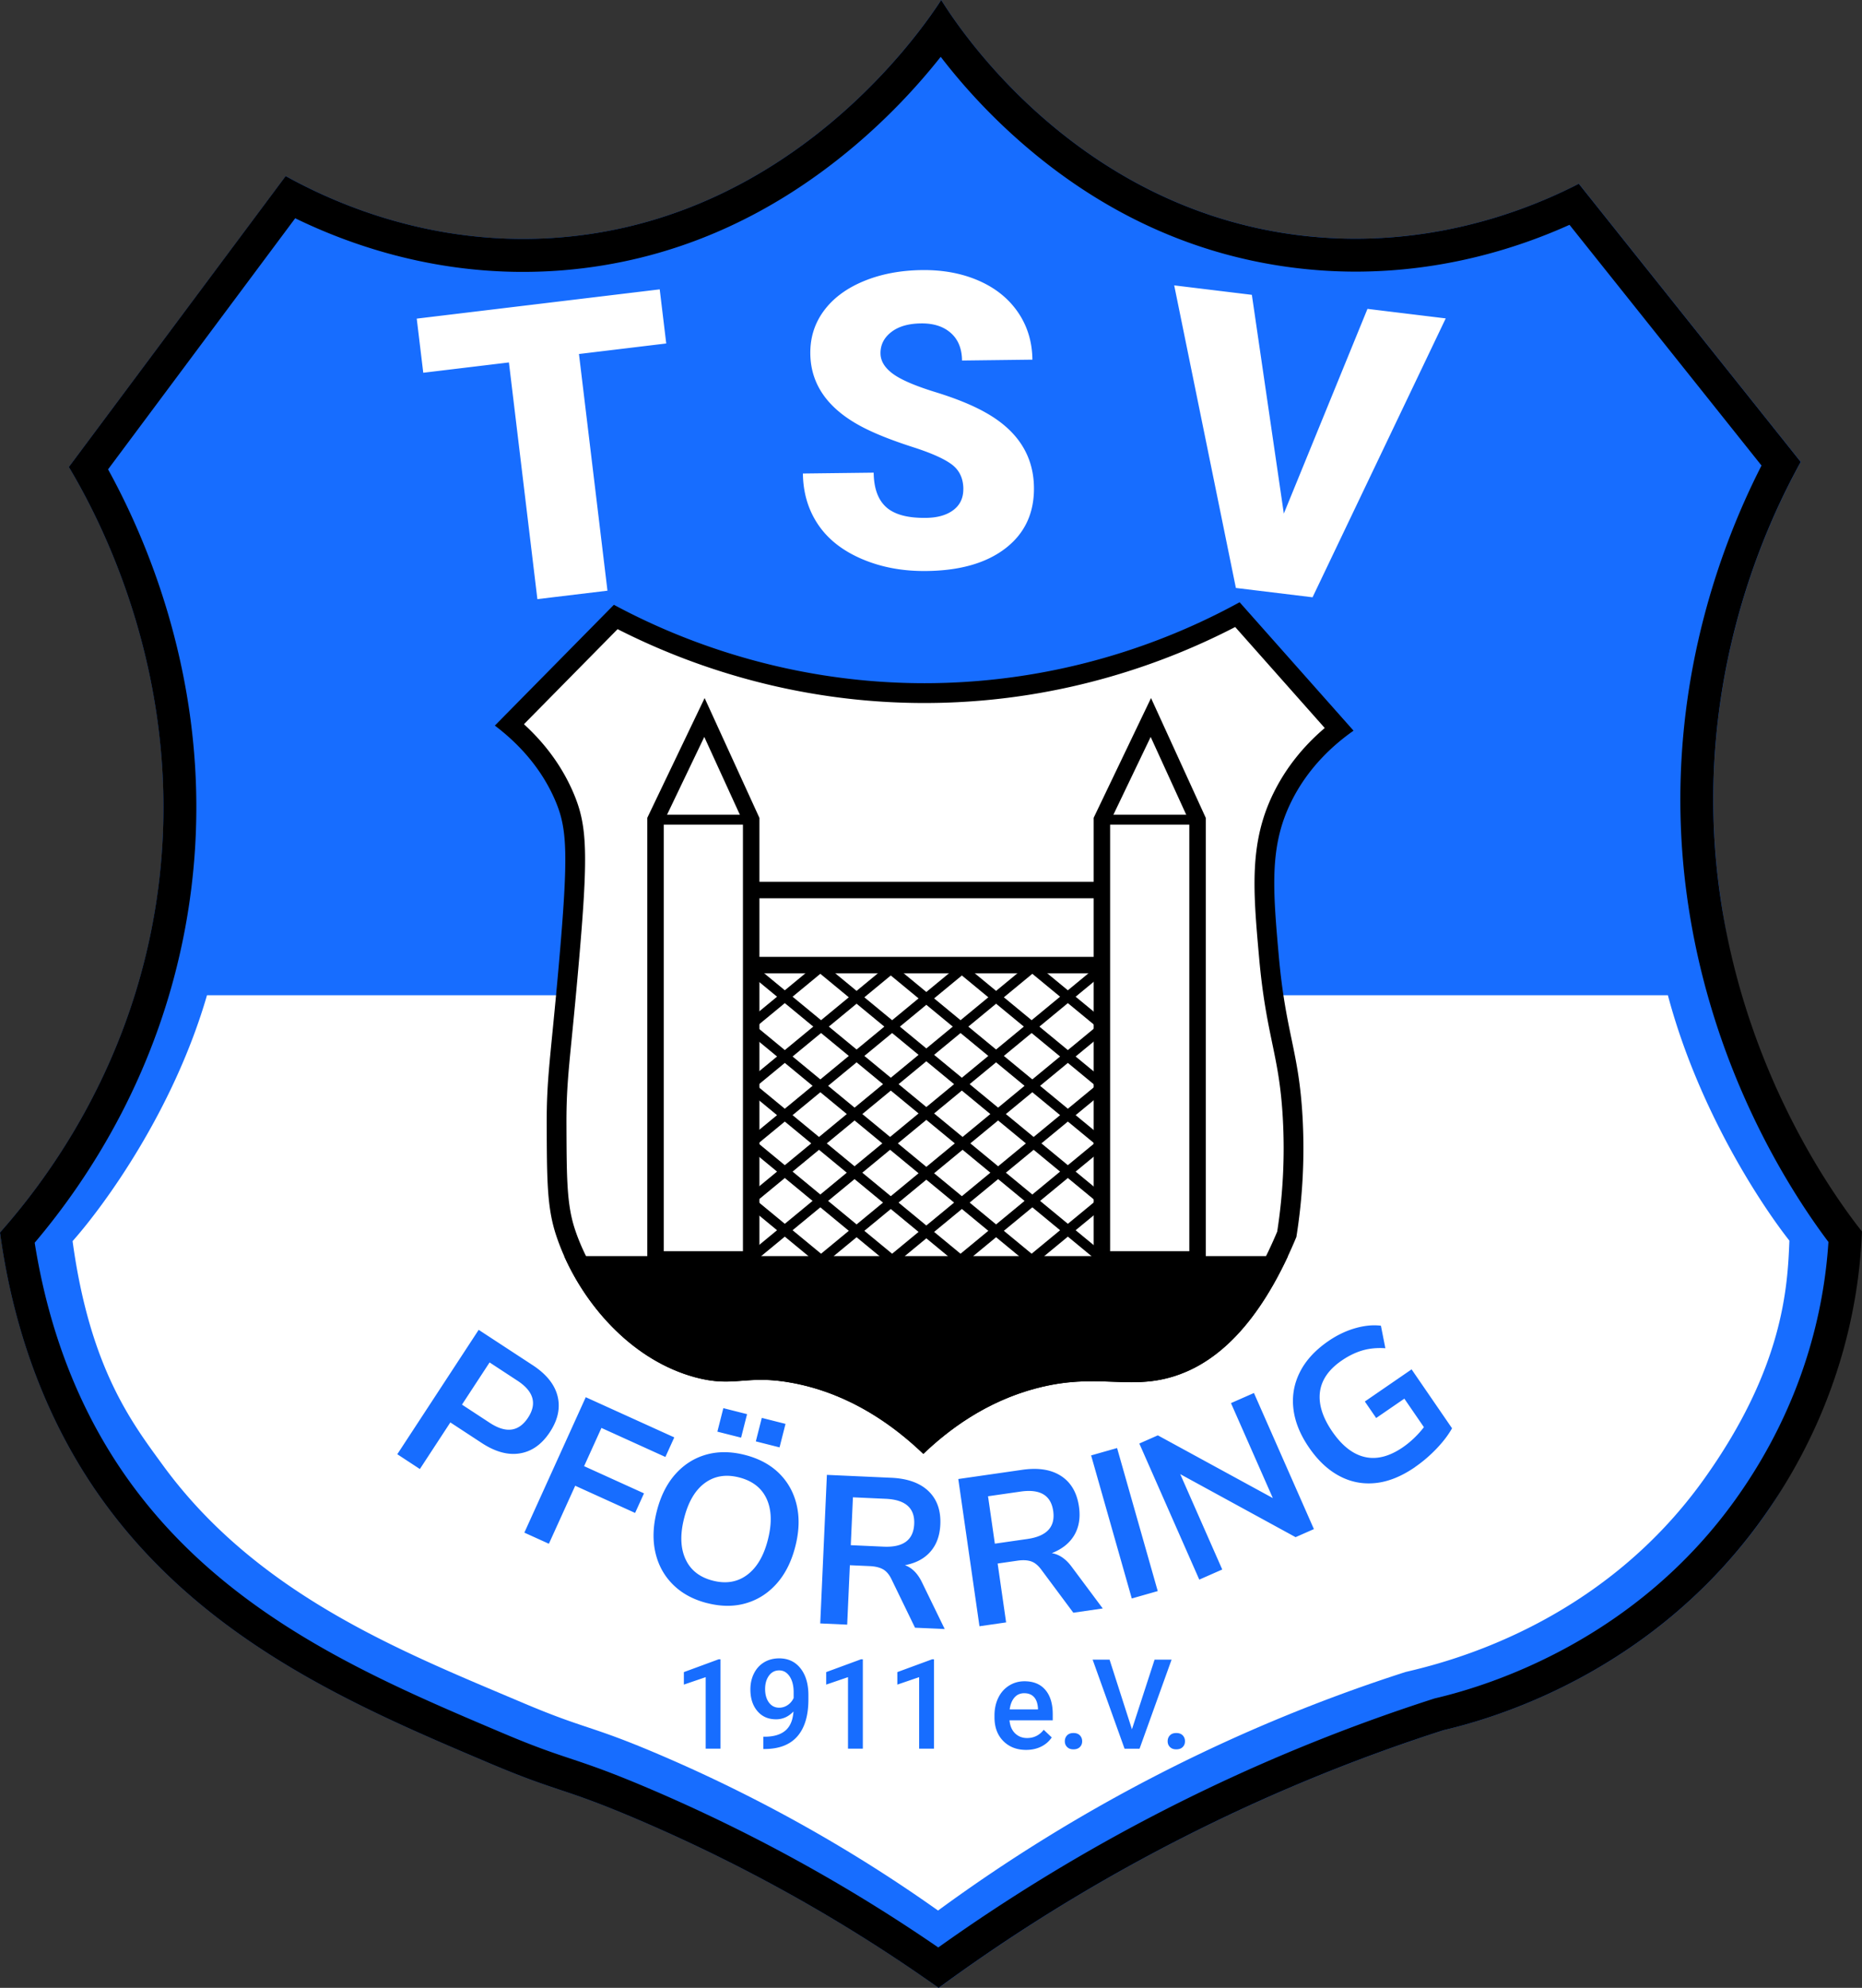 <?xml version="1.0" encoding="utf-8"?>
<svg data-name="Ebene 2" xmlns="http://www.w3.org/2000/svg" viewBox="0 0 565.16 603.1"><rect x="0" y="0" width="565.16" height="603.1" fill="#333333" stroke="none"/><g data-name="Ebene 2"><path d="M285.68 0c5.1 8.15 40.34 62.42 107.61 71.23 40.82 5.34 72.83-8.76 85.94-15.48l67.35 84.39c-9.11 16.47-33.25 65.21-24.77 129.29 6.81 51.52 26.25 86.84 38.35 102.19-.59 15.38.86 52.59-25.19 89.03-34.24 47.9-83.53 61.15-96.77 64.26a538.196 538.196 0 00-80.52 33.29 537.716 537.716 0 00-72.77 44.9c-19.67-13.95-50.45-33.63-91.35-51.1-23.04-9.84-23.75-8.07-44.9-17.03-39.29-16.65-85.82-36.36-116.9-78.97C21.65 442.14 5.7 415.62.02 373.94c12.6-14.21 37.57-46.37 46.45-94.45 12.83-69.47-16.94-123.36-25.55-137.81 21.94-29.42 43.87-58.84 65.81-88.26 13.43 7.45 44.03 21.87 83.61 18.58 71.24-5.92 110.25-64.14 115.34-72z" fill="#176dff"/><path d="M285.54 17.25c5.71 7.43 13.66 16.52 24.03 25.63 24.38 21.42 52.12 34.3 82.43 38.26 6.42.84 12.97 1.27 19.45 1.27 26.69 0 49.12-7.08 64.93-14.2l38.31 48 19.97 25.03c-13.09 25.6-30.36 72.09-22.78 129.5 6.91 52.26 30.88 89.83 43.09 106.06-1.29 20.17-7.41 49.02-28.15 78.04-30.22 42.28-73.66 56.28-90.93 60.34l-.39.09-.38.12a549.217 549.217 0 00-82.01 33.91 548.88 548.88 0 00-68.32 41.54 503.05 503.05 0 00-87.33-48.03c-12.25-5.23-18.45-7.31-24.45-9.31-5.45-1.82-10.6-3.54-20.49-7.73-39.03-16.54-83.27-35.28-112.73-75.65-15-20.56-24.83-45.13-29.26-73.09 17.04-20.12 37.68-52.2 45.72-95.72 5.75-31.13 4.08-62.8-4.96-94.13-4.48-15.53-10.83-30.88-18.49-44.78l28.98-38.87L89.6 66.22c16.76 8.15 40.6 16.27 69.1 16.27 4.12 0 8.3-.17 12.41-.51 32.05-2.66 61.7-15.31 88.11-37.59a190.175 190.175 0 0026.28-27.12M285.68 0c-5.08 7.86-44.1 66.08-115.35 72-3.95.33-7.81.48-11.58.48-33.94 0-59.94-12.36-72.04-19.06-21.94 29.42-43.87 58.84-65.81 88.26 8.61 14.44 38.38 68.33 25.55 137.81C37.57 327.56 12.6 359.72 0 373.94c5.68 41.68 21.63 68.21 31.74 82.06 31.08 42.61 77.61 62.32 116.9 78.97 21.15 8.96 21.86 7.19 44.9 17.03 40.91 17.47 71.68 37.15 91.35 51.1a537.338 537.338 0 01153.29-78.19c13.25-3.11 62.53-16.36 96.77-64.26 26.05-36.45 29.6-71.65 30.19-87.03-12.11-15.35-36.54-52.67-43.35-104.19-8.47-64.08 15.66-112.82 24.77-129.29l-67.35-84.39c-11.09 5.69-35.72 16.67-67.78 16.67-5.82 0-11.88-.36-18.15-1.18C326.01 62.42 290.78 8.15 285.68 0z"/><path d="M506.24 301.94c9.21 34.64 28.19 63.43 36.88 74.46-.55 14.24-1.83 38.67-25.95 72.4-31.69 44.33-78.31 55.59-90.57 58.47a497.933 497.933 0 00-74.52 30.81 497.236 497.236 0 00-67.36 41.56c-18.21-12.91-46.69-31.12-84.55-47.29-21.33-9.11-21.99-7.47-41.56-15.76-36.37-15.41-80.43-32.65-109.2-72.09-9.36-12.83-22.12-29.37-27.38-67.95 9.71-10.95 30.65-39.64 40.8-74.61m139.38-197.73l-26.48 3.19 8.65 71.81-21.27 2.56-8.64-71.81-26 3.13-1.98-16.42 73.75-8.88 1.98 16.42zm90.19 44.06c-.04-3.13-1.18-5.56-3.41-7.28-2.24-1.72-6.16-3.49-11.75-5.29-5.6-1.8-10.18-3.56-13.74-5.27-11.58-5.52-17.43-13.22-17.55-23.11-.06-4.92 1.32-9.28 4.15-13.08 2.82-3.8 6.85-6.78 12.07-8.94 5.22-2.16 11.11-3.28 17.66-3.36 6.39-.08 12.13.99 17.22 3.21 5.09 2.22 9.07 5.42 11.93 9.59 2.86 4.18 4.32 8.97 4.38 14.38l-21.36.26c-.04-3.62-1.19-6.42-3.43-8.38-2.24-1.97-5.25-2.93-9.04-2.88-3.83.05-6.84.93-9.03 2.64-2.2 1.72-3.28 3.88-3.25 6.48.03 2.28 1.27 4.33 3.74 6.15 2.46 1.82 6.78 3.68 12.95 5.58 6.17 1.9 11.24 3.96 15.21 6.2 9.67 5.42 14.56 12.99 14.68 22.71.09 7.77-2.76 13.91-8.57 18.42-5.81 4.51-13.81 6.82-24.03 6.94-7.2.09-13.74-1.13-19.61-3.64-5.87-2.51-10.31-6-13.31-10.46-3-4.46-4.54-9.62-4.61-15.48l21.48-.26c.06 4.76 1.33 8.25 3.82 10.48 2.49 2.23 6.5 3.31 12.03 3.24 3.54-.04 6.33-.84 8.36-2.39 2.04-1.55 3.04-3.71 3-6.48zm97.28 7.53l25.38-62.09 23.75 2.89-40.42 84.61-23.27-2.83-18.72-91.8 23.57 2.87 9.7 66.35z" fill="#fff"/><path d="M387.75 384.52c.94-1.99 1.86-4.08 2.77-6.28 1.32-8.26 3.74-20.98 2.87-36.45-1.15-20.29-5.12-25.26-7.23-49.03-1.84-20.7-1.79-37.29 4.87-50.71 5.29-10.66 12.22-17.47 17.84-21.42-11.53-12.99-21.05-21.98-32.58-34.97-15.7 8.61-47.97 23.57-91.35 24.52-47.35 1.03-82.67-15.19-98.58-23.74-12.04 12.22-20.09 21.43-32.13 33.65 5.74 4.35 11.58 12.65 16.32 23.71 3.68 8.58 4.08 18.11 1.03 52.58-2.49 28.14-3.67 33.5-3.61 48 .06 16.62 1.09 24.94 3.84 33.29.74 2.25 2.62 4.52 3.65 6.78" fill="#fff"/><path d="M171.25 381.11c7.11 15.97 21.17 31.65 39.59 36.69 12.19 3.34 15.48-.95 29.94 1.81 17.73 3.38 30.89 13.27 39.48 21.48 7.4-7.08 18.83-15.86 34.45-19.94 18.16-4.74 27.59.64 41.23-3.48 10.51-3.18 23.52-11.99 34.98-36.56"/><path d="M374.91 190.23l14.15 15.95 13.03 14.69c-6.62 5.63-11.81 12.19-15.47 19.57-7.55 15.21-6.26 29.76-4.47 49.91 1.06 11.99 2.62 19.49 3.99 26.1 1.43 6.89 2.66 12.84 3.22 22.74.65 11.46.08 23.05-1.7 34.47-9.01 21.42-20.27 34.3-33.47 38.29-3.31 1-6.53 1.43-10.79 1.43-1.75 0-3.53-.07-5.42-.14-2.06-.08-4.19-.16-6.47-.16-6.59 0-12.24.71-18.32 2.29-11.78 3.07-22.83 9-32.93 17.64-11.84-10.2-24.72-16.68-38.37-19.28-3.89-.74-7.35-1.09-10.89-1.09-2.33 0-4.37.15-6.18.29-1.57.12-3.05.23-4.53.23-2.59 0-5.01-.35-7.87-1.13-19.03-5.21-32.77-23.43-37.95-39.18-2.45-7.45-2.48-15.47-2.54-31.44-.04-9.76.5-15.19 1.67-27.07.52-5.24 1.16-11.75 1.92-20.38 3.08-34.87 2.84-43.36-1.5-53.47-3.31-7.72-8.34-14.69-14.99-20.77l28.43-28.84c20.99 10.68 53.15 22.41 93.13 22.41 1.47 0 2.96-.02 4.43-.05 38.58-.84 69.57-12.49 89.87-23m1.37-7.53c-15.7 8.61-47.97 23.57-91.35 24.52-1.44.03-2.88.05-4.3.05-45.2 0-78.86-15.5-94.28-23.79-12.04 12.22-24.09 24.43-36.13 36.65 5.74 4.35 13.58 11.65 18.32 22.71 3.68 8.58 4.08 16.11 1.03 50.58-2.49 28.14-3.67 33.5-3.61 48 .06 16.62.09 24.94 2.84 33.29 5.91 17.98 21.18 37.38 42.06 43.1 3.82 1.05 6.76 1.34 9.45 1.34 3.54 0 6.64-.52 10.71-.52 2.69 0 5.81.23 9.77.98 17.73 3.38 30.89 13.27 39.48 21.48 7.4-7.08 18.83-15.86 34.45-19.94 6.53-1.7 11.94-2.1 16.81-2.1 4.23 0 8.06.3 11.89.3 4.03 0 8.05-.33 12.53-1.68 11.3-3.42 25.49-13.35 37.55-42.39a170.5 170.5 0 001.87-36.45c-1.15-20.29-5.12-25.26-7.23-49.03-1.84-20.7-2.79-33.29 3.87-46.71 5.29-10.66 13.22-17.47 18.84-21.42-11.53-12.99-23.05-25.98-34.58-38.97z"/><path fill="#fff" stroke-width="5" stroke="#000" stroke-miterlimit="10" d="M228 382.11h-29.03V248.68l14.85-31 14.18 31v133.43z"/><path stroke-width="3" stroke="#000" stroke-miterlimit="10" fill="none" d="M198.97 248.68H228"/><path fill="#fff" stroke-width="5" stroke="#000" stroke-miterlimit="10" d="M363.48 382.11h-29.03V248.68l14.86-31 14.17 31v133.43z"/><path stroke-width="3" stroke="#000" stroke-miterlimit="10" fill="none" d="M334.45 248.68h29.03"/><path stroke-width="2" stroke="#000" stroke-miterlimit="10" fill="none" d="M173.57 382.11h215.17"/><path stroke-width="5" stroke="#000" stroke-miterlimit="10" fill="none" d="M334.45 270.03H228m106.45 22.78H228"/><path stroke-width="3" stroke="#000" stroke-miterlimit="10" fill="none" d="M228.92 294.73l104.75 86.38m-84.3-87.3l85.08 70.16m-64.31-70.16l64.31 53.03m-42.54-52.87l42.54 35.08m-20.54-35.08l20.54 16.94M228 364.82l66.84 55.12M227.6 346.7l68.02 56.1M228 329.91l67.62 55.76M228 312.11l85.18 70.25m20.23-87.63l-104.75 86.38m84.3-87.3l-85.08 70.16m64.31-70.16l-64.31 53.03m42.54-52.87l-42.54 35.08m20.54-35.08l-20.54 16.94m106.45 53.91l-66.84 55.12m67.24-73.24l-68.02 56.1m67.62-72.89l-67.62 55.76m67.62-73.56l-85.18 70.25"/><path d="M120.58 441.21l24.71-37.75 16.39 10.72c4.14 2.71 6.66 5.84 7.55 9.38.89 3.54.13 7.17-2.3 10.88-2.43 3.71-5.45 5.88-9.07 6.49-3.62.62-7.5-.43-11.64-3.14l-9.53-6.24-9.25 14.14-6.85-4.49zm19.64-15.06l8.46 5.54c4.93 3.22 8.79 2.69 11.6-1.59 2.78-4.25 1.71-7.99-3.22-11.21l-8.46-5.54-8.38 12.8zm18.93 38.84l18.64-41.09 26.87 12.19-2.7 5.94-19.41-8.81-5.26 11.6 18.18 8.25-2.7 5.94-18.18-8.25-7.99 17.6-7.46-3.38zm55.52 21.39c-4.22-1.07-7.67-2.93-10.37-5.6-2.69-2.66-4.48-5.9-5.36-9.71-.88-3.81-.75-7.99.4-12.54 1.16-4.59 3.04-8.34 5.62-11.25 2.59-2.91 5.68-4.89 9.29-5.93 3.61-1.04 7.54-1.03 11.8.05 4.26 1.08 7.73 2.94 10.41 5.57 2.68 2.64 4.46 5.85 5.35 9.64.89 3.79.76 7.96-.4 12.51-1.16 4.59-3.04 8.35-5.63 11.28-2.59 2.93-5.69 4.93-9.31 5.99-3.62 1.07-7.55 1.06-11.81-.02zm1.72-6.82c4.01 1.02 7.49.42 10.42-1.78 2.94-2.21 5.03-5.77 6.27-10.69 1.26-4.96 1.12-9.09-.4-12.38-1.52-3.29-4.31-5.45-8.36-6.48-4.01-1.02-7.48-.44-10.41 1.72s-5.02 5.73-6.27 10.69c-1.25 4.92-1.1 9.05.43 12.39s4.3 5.51 8.32 6.53zm1.35-45.21l1.81-7.13 7.2 1.82-1.81 7.13-7.2-1.82zm11.67 2.95l1.81-7.13 7.2 1.82-1.81 7.13-7.2-1.82zm19.55 55.23l2.02-45.07 19.56.88c4.94.22 8.71 1.58 11.29 4.06 2.58 2.49 3.77 5.86 3.58 10.12-.15 3.37-1.15 6.11-3 8.23s-4.43 3.49-7.74 4.11c2.14.78 3.86 2.5 5.15 5.16l6.92 14.21-9.01-.4-7.16-14.74c-.7-1.44-1.57-2.44-2.59-3-1.02-.56-2.34-.87-3.96-.95l-6.07-.27-.81 18.03-8.18-.37zm9.27-23.74l9.97.45c5.97.27 9.06-2.03 9.28-6.89.22-4.82-2.66-7.36-8.63-7.63l-9.97-.45-.65 14.51zm39.06 24.59l-6.43-44.66 19.38-2.79c4.9-.71 8.85-.08 11.84 1.88 3 1.96 4.8 5.05 5.41 9.28.48 3.34.01 6.22-1.41 8.64-1.42 2.42-3.7 4.25-6.84 5.48 2.25.37 4.26 1.74 6.02 4.11l9.45 12.67-8.93 1.29-9.78-13.14c-.96-1.28-2-2.11-3.1-2.46-1.11-.36-2.46-.42-4.07-.19l-6.02.87 2.57 17.86-8.11 1.17zm4.67-25.05l9.88-1.42c5.91-.85 8.52-3.68 7.83-8.5-.69-4.77-3.99-6.73-9.9-5.88l-9.88 1.42 2.07 14.38zm41.56 16.63l-12.34-43.4 7.88-2.24 12.34 43.4-7.88 2.24zm20.49-5.72l-18.2-41.29 5.62-2.48 34.9 19.03-12.7-28.81 6.97-3.07 18.2 41.29-5.56 2.45-35.01-19.12 12.75 28.93-6.97 3.07zm65.48-34.13c-4.12 2.83-8.12 4.44-12.01 4.83-3.89.4-7.56-.32-10.99-2.16-3.43-1.83-6.49-4.7-9.17-8.61-2.71-3.94-4.29-7.86-4.74-11.77-.46-3.9.2-7.62 1.98-11.14 1.77-3.52 4.65-6.65 8.62-9.38 2.6-1.79 5.31-3.09 8.11-3.9s5.42-1.07 7.85-.77l1.35 6.83c-2.55-.17-4.88.06-6.99.68-2.11.62-4.2 1.64-6.28 3.07-3.94 2.71-6.13 5.9-6.59 9.57-.45 3.68.8 7.66 3.74 11.95 2.97 4.33 6.27 6.9 9.89 7.73 3.62.83 7.47-.16 11.55-2.96 1.16-.8 2.28-1.71 3.36-2.74a29.28 29.28 0 003.02-3.35l-5.94-8.65-8.55 5.87-3.44-5.01 14.19-9.75 12.28 17.88c-1.14 2.03-2.72 4.1-4.74 6.21a42.038 42.038 0 01-6.51 5.56zm-210.81 85.42h-4.49v-21.7l-6.62 2.26v-3.79l10.54-3.88h.58v27.11zm22.17-11.3c-1.51 1.6-3.27 2.39-5.29 2.39-2.38 0-4.27-.83-5.68-2.5-1.41-1.66-2.12-3.85-2.12-6.56 0-1.78.36-3.4 1.08-4.84.72-1.45 1.74-2.57 3.06-3.38 1.32-.8 2.86-1.21 4.6-1.21 2.72 0 4.88 1.01 6.48 3.04 1.6 2.03 2.39 4.74 2.39 8.15v1.26c0 4.87-1.1 8.59-3.3 11.15-2.2 2.56-5.49 3.86-9.85 3.9h-.54v-3.73h.65c2.66-.04 4.7-.68 6.12-1.92 1.42-1.24 2.22-3.16 2.39-5.76zm-4.34-1.13c.9 0 1.75-.26 2.54-.78s1.4-1.24 1.84-2.15v-1.76c0-1.99-.41-3.59-1.22-4.81-.82-1.21-1.87-1.82-3.17-1.82s-2.33.54-3.11 1.61c-.77 1.07-1.16 2.42-1.16 4.05s.39 3.06 1.17 4.1 1.82 1.56 3.12 1.56zm25.37 12.43h-4.49v-21.7l-6.62 2.26v-3.79l10.54-3.88h.58v27.11zm21.59 0h-4.49v-21.7l-6.62 2.26v-3.79l10.54-3.88h.58v27.11zm27.99.37c-2.86 0-5.17-.9-6.95-2.7-1.78-1.8-2.66-4.2-2.66-7.19v-.56c0-2 .39-3.79 1.16-5.37.77-1.58 1.86-2.8 3.26-3.68 1.4-.88 2.96-1.32 4.68-1.32 2.73 0 4.85.87 6.34 2.62s2.24 4.21 2.24 7.4v1.82h-13.12c.14 1.66.69 2.97 1.66 3.93s2.19 1.45 3.67 1.45c2.07 0 3.75-.83 5.05-2.5l2.43 2.32c-.8 1.2-1.88 2.13-3.22 2.79-1.34.66-2.85.99-4.52.99zm-.54-17.2c-1.24 0-2.24.43-3 1.3-.76.87-1.25 2.07-1.46 3.62h8.59v-.33c-.1-1.51-.5-2.65-1.21-3.42s-1.68-1.16-2.93-1.16zm14.9 12.08c.84 0 1.49.24 1.95.71.46.48.69 1.07.69 1.79s-.23 1.29-.69 1.75c-.46.46-1.11.7-1.95.7s-1.44-.23-1.91-.69c-.47-.46-.71-1.04-.71-1.76s.23-1.31.69-1.79c.46-.48 1.1-.71 1.93-.71zm17.75-1.13l6.87-21.13h5.16l-9.72 27.02h-4.55l-9.69-27.02h5.14l6.79 21.13zm13.46 1.13c.84 0 1.49.24 1.95.71.46.48.69 1.07.69 1.79s-.23 1.29-.69 1.75c-.46.46-1.11.7-1.95.7s-1.44-.23-1.91-.69c-.47-.46-.71-1.04-.71-1.76s.23-1.31.69-1.79c.46-.48 1.1-.71 1.93-.71z" fill="#176dff"/></g></svg>